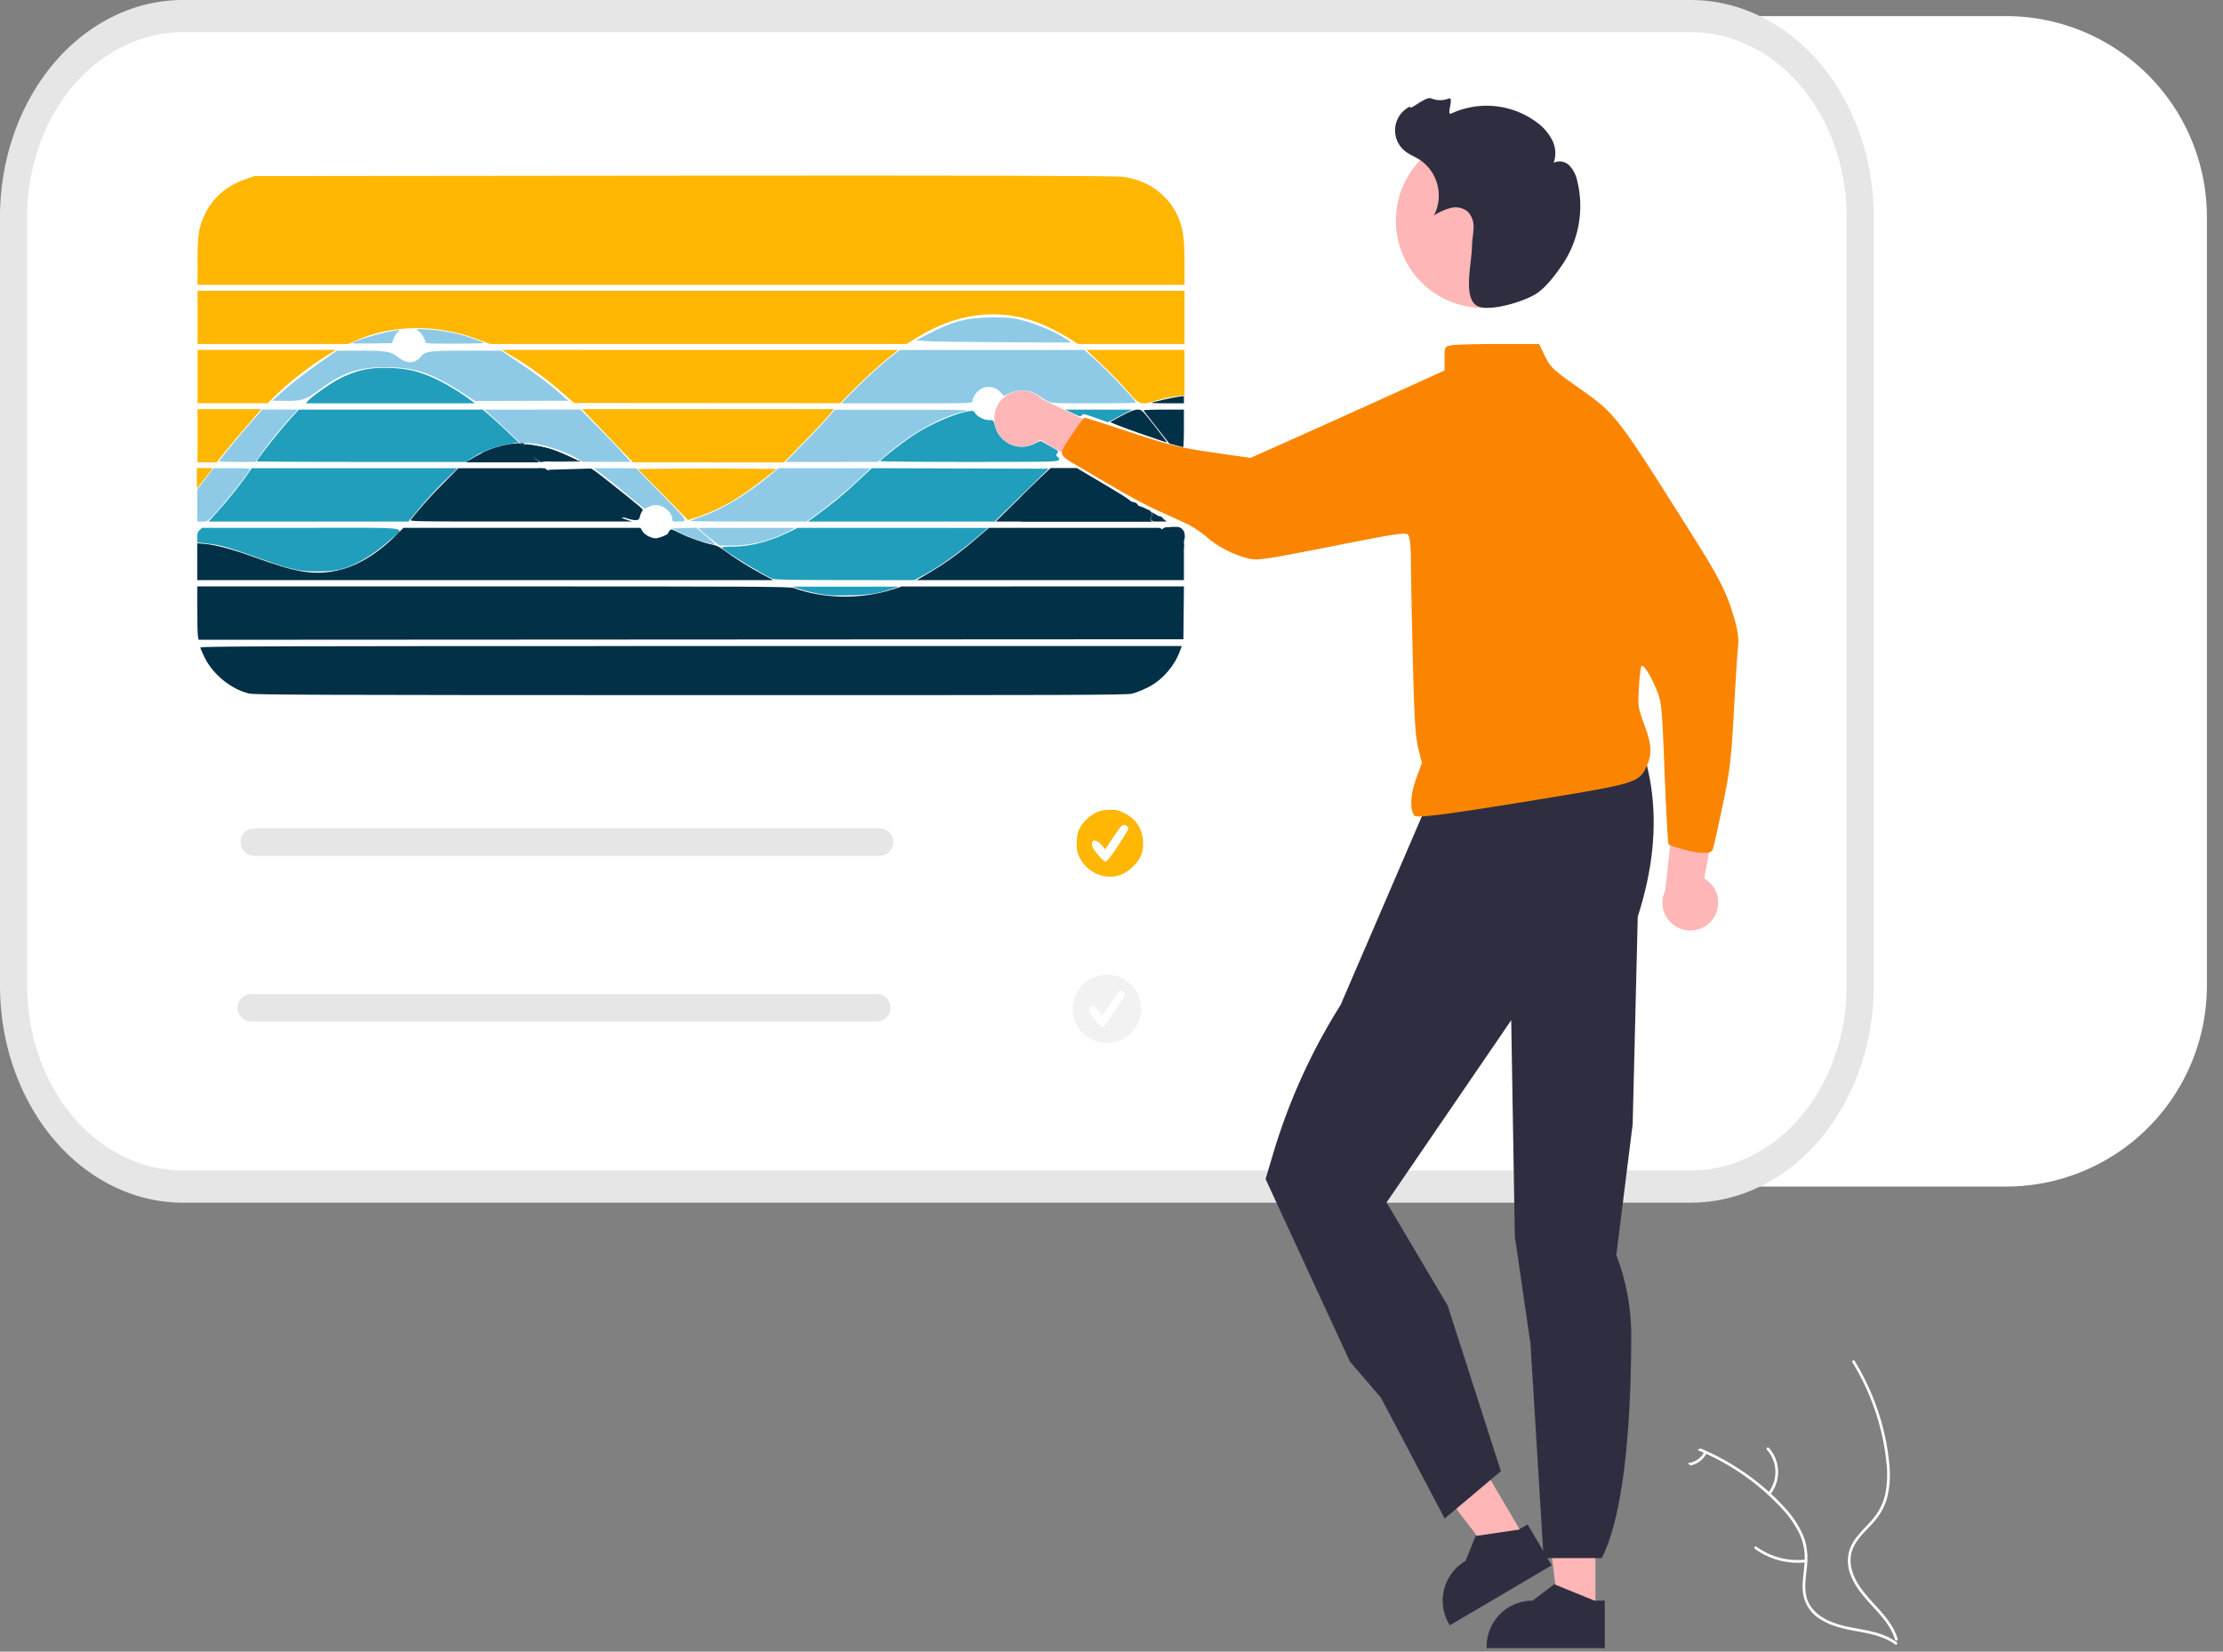 <svg xmlns="http://www.w3.org/2000/svg" width="751.155" height="558.147" data-name="Layer 1"><rect width="100%" height="100%" fill="#808080" stroke="none"/><path fill="#fff" d="M641.065 555.407a.44.44 0 0 1-.69.3 18.265 18.265 0 0 0-4.51-2.39c-.01-.01-.01 0-.01 0a37.984 37.984 0 0 0-6.24-1.66c-.02 0-.03-.01-.05-.01-.86-.17-1.72-.32-2.58-.48-4.18-.77-8.43-1.7-12.05-4.08a12.277 12.277 0 0 1-5.63-8.33c-.53-3.35.14-6.72.42-10.06.02-.24.04-.49.05-.73.02-.31.03-.61.03-.91a19.4 19.4 0 0 0-1.78-8.8 34.905 34.905 0 0 0-6.36-8.94q-1.995-2.145-4.16-4.13h-.01c-.06-.06-.11-.11-.17-.16 0-.01-.01-.02-.02-.03a81.074 81.074 0 0 0-20.75-13.7c-.27-.12-.55-.25-.83-.37-.73-.33-1.46-.64-2.2-.95.35-.17.71-.35 1.09-.51a82.99 82.99 0 0 1 23.09 14.66c.23.2.46.41.68.62q2.595 2.4 4.94 5.03a32.506 32.506 0 0 1 5.99 9.16 20.412 20.412 0 0 1 1.39 8.58c-.02.56-.06 1.12-.11 1.69-.31 3.37-1 6.85-.23 10.22.88 3.84 3.86 6.52 7.32 8.16a31.636 31.636 0 0 0 7.16 2.22c5.1 1.07 10.37 1.59 14.83 4.33h.01c.07.05.14.09.2.13.01 0 .01 0 .01.01a9.486 9.486 0 0 1 .93.63c.02.01.04.03.06.04a.571.571 0 0 1 .08.07.444.444 0 0 1 .1.39Z"/><path fill="#fff" d="M598.122 505.09a12.205 12.205 0 0 0-.405-15.799c-.392-.435-1.087.154-.694.59a11.302 11.302 0 0 1 .346 14.697c-.37.454.385.964.753.512ZM610.095 527.026a23.524 23.524 0 0 1-16.58-4.361c-.474-.346-.985.407-.513.752a24.469 24.469 0 0 0 17.262 4.504c.583-.07.41-.964-.17-.895ZM576.615 491.187c-.02.04-.04.07-.06.11a7.764 7.764 0 0 1-5.39 3.92c-.27-.26-.56-.52-.85-.77a.334.334 0 0 1 .15-.05 6.909 6.909 0 0 0 5.26-3.47c.05-.08.1-.17.14-.25a.451.451 0 0 1 .63-.12.47.47 0 0 1 .12.63Z"/><path fill="#fff" d="M297.684 176.37a67.894 67.894 0 0 0-67.818 67.818v259.9a67.894 67.894 0 0 0 67.818 67.817h604.632a67.894 67.894 0 0 0 67.818-67.818v-259.9a67.894 67.894 0 0 0-67.818-67.817Z" style="isolation:isolate" transform="translate(-224.423 -170.927)"/><path fill="#e6e6e6" d="M571.402 406.422H61.752A61.822 73.344 0 0 1 0 333.16V73.26A61.822 73.344 0 0 1 61.752.001h509.65a61.822 73.344 0 0 1 61.753 73.26v259.9a61.822 73.344 0 0 1-61.753 73.26zM61.752 10.886A52.636 62.445 0 0 0 9.176 73.261v259.9a52.636 62.445 0 0 0 52.576 62.375h509.65a52.636 62.445 0 0 0 52.577-62.375V73.26a52.636 62.445 0 0 0-52.577-62.375Z" style="isolation:isolate;stroke-width:.918"/><circle cx="138.174" cy="116.406" r="5.443" fill="#fff"/><circle cx="221.636" cy="176.28" r="5.443" fill="#fff"/><circle cx="334.127" cy="136.364" r="5.443" fill="#fff"/><path fill="#fff" d="M641.235 553.957a.426.426 0 0 1-.15.35.575.575 0 0 1-.27.11.391.391 0 0 1-.46-.29c-1.38-4.64-4.76-8.2-7.96-11.69-2.88-3.13-5.71-6.43-7.16-10.5a12.279 12.279 0 0 1 .52-10.05 17.725 17.725 0 0 1 1.73-2.62c1.43-1.82 3.13-3.44 4.66-5.16.16-.18.32-.37.47-.55.21-.23.4-.47.58-.71a19.345 19.345 0 0 0 3.87-8.1 34.796 34.796 0 0 0 .31-10.97q-.3-2.91-.83-5.78c-.02-.09-.03-.17-.05-.25a80.771 80.771 0 0 0-8.32-23.47c-.15-.27-.29-.54-.44-.8-.64-1.16-1.3-2.3-2-3.42.24-.17.5-.33.76-.48a82.831 82.831 0 0 1 5.97 11.63 81.254 81.254 0 0 1 4.87 16.05c.07.3.12.61.17.91.42 2.31.73 4.65.92 6.98a32.336 32.336 0 0 1-.74 10.92 20.376 20.376 0 0 1-4.07 7.71q-.51.645-1.08 1.26c-1.52 1.66-3.2 3.27-4.57 5.08a15.11 15.11 0 0 0-1.77 2.94c-1.61 3.6-.85 7.54.93 10.92 3.22 6.15 9.36 10.34 12.63 16.37a18.607 18.607 0 0 1 1.46 3.49.501.501 0 0 1 .02.12Z"/><path fill="#ffb6b6" d="M578.438 310.994a9.362 9.362 0 0 0-2.579-14.123l6.039-32.718-15.921 6.74-3.294 30.037a9.413 9.413 0 0 0 15.755 10.064ZM539.105 544.946h-12.39l-5.894-47.79 18.286.001-.002 47.789z"/><path fill="#2f2e41" d="m538.775 540.897-13.22-5.37-.39-.16-7.3 5.53a15.542 15.542 0 0 0-15.53 14.87c-.02.22-.02.45-.02.68v.51h39.95v-16.06Z"/><path fill="#ffb6b6" d="m515.51 520.231-10.679 6.283-29.317-38.198 15.76-9.273 24.236 41.188z"/><path fill="#2f2e41" d="m522.885 526.527-1.45-2.47-5.25-8.92-2.73 1.61-.28.16-14.12 2.08-.42.06-3.48 8.47a15.55 15.55 0 0 0-5.52 21.29l.26.43 34.43-20.26Z"/><path fill="#2f2e41" d="M554.797 252.786c5.809 17.52 5.195 36.537-1.396 56.948l-1.72 70.164-5.526 44.26a75.783 75.783 0 0 1 5.043 27.173c-.024 24.352-1.661 58.948-9.963 75.2H521.59l-4.435-72.374-5.292-36.388-.653-38.993-.569-34.008-21.36 31.235-20.758 30.353 20.632 34.801 18 56-19 16-21.554-40.863-10.446-12.137-28.516-61.73 2.562-8.595a203.33 203.33 0 0 1 22.783-50.23l28.364-65.83Z"/><circle cx="501.159" cy="74.551" r="29.496" fill="#ffb6b6"/><path fill="#2f2e41" d="M519.507 98.992c3.115-2.192 6.27-6.365 8.371-9.489a35.418 35.418 0 0 0 5.077-28.351 10.799 10.799 0 0 0-2.61-5.166 4.644 4.644 0 0 0-5.368-.98 9.68 9.68 0 0 0-.5-7.674 17.059 17.059 0 0 0-5.125-5.937 28.409 28.409 0 0 0-28.975-3.025c-1.83.88 1.104-5.755-.816-5.093a7.862 7.862 0 0 1-5.934-.022c-1.827-.888-7.763 4.62-7.094 2.702a8.958 8.958 0 0 0-1.867 15.03c1.54 1.263 3.45 1.976 5.132 3.044a14.613 14.613 0 0 1 4.73 18.795 19.36 19.36 0 0 1 5.664-2.555 6.553 6.553 0 0 1 5.85 1.322 7.362 7.362 0 0 1 1.861 5.53c-.038 2.003-.487 3.982-.513 5.984-.075 5.876-3.067 17.087 1.53 20.146 3.629 2.414 16.333-1.269 20.587-4.261Z"/><path fill="#ffb6b6" d="M337.299 146.294a9.362 9.362 0 0 0 14.168 2.317l28.786 16.682-.999-17.26-27.182-13.195a9.413 9.413 0 0 0-14.773 11.456Z"/><path fill="#e6e6e6" d="M297.251 279.936H85.903a4.631 4.631 0 0 0 0 9.262h211.348a4.631 4.631 0 1 0 0-9.262ZM296.251 335.936H84.903a4.631 4.631 0 0 0 0 9.262h211.348a4.631 4.631 0 1 0 0-9.262Z"/><circle cx="374.021" cy="340.913" r="11.565" fill="#f2f2f2" style="isolation:isolate"/><path fill="#fff" d="M372.443 346.932a1.286 1.286 0 0 1-1.03-.514l-3.154-4.207a1.286 1.286 0 1 1 2.058-1.544l2.064 2.752 5.302-7.952a1.287 1.287 0 1 1 2.14 1.427l-6.31 9.465a1.287 1.287 0 0 1-1.034.573Z"/><path d="M568.684 287.004c-2.416-.647-4.594-1.38-4.838-1.63-.245-.25-.862-11.128-1.372-24.174-.9-23.02-.984-23.857-2.825-28.343-1.995-4.86-4.318-8.44-5.02-7.739-.23.23-.604 3.424-.833 7.1-.39 6.262-.278 7.056 1.79 12.598 2.536 6.8 2.72 9.946.827 14.116-2.474 5.45-3.808 5.876-33.858 10.816-32.134 5.282-43.637 6.815-44.518 5.934-1.726-1.726-1.523-7.061.479-12.55l1.955-5.36-1.227-4.814c-.969-3.8-1.355-9.975-1.833-29.344-.334-13.491-.622-28.388-.64-33.104-.024-5.739-.33-8.945-.924-9.697-.8-1.01-3.388-.628-25.774 3.803-22.34 4.421-25.213 4.846-28.085 4.149-5.089-1.235-10.496-3.985-14.093-7.168-1.83-1.62-4.927-3.683-6.882-4.586-1.956-.903-6.115-2.805-9.244-4.227-5.894-2.68-11.195-5.606-25.41-14.03-9.513-5.637-9.155-4.334-3.52-12.818 1.753-2.64 3.406-4.8 3.673-4.8.267 0 7.263 2.239 15.547 4.974 13.148 4.341 16.676 5.206 27.768 6.806l12.706 1.832 13.414-5.98a6809.35 6809.35 0 0 0 32.79-14.773l19.375-8.792v-4.032c0-3.946.047-4.04 2.222-4.476 1.222-.244 8.41-.444 15.971-.444h13.75l1.982 4.077c1.788 3.68 2.795 4.652 10.322 9.972 13.936 9.85 13.135 8.823 39.473 50.538 9.055 14.34 11.648 19.438 14.011 27.545 1.37 4.7 1.747 7.265 1.454 9.899-.217 1.955-.854 11.89-1.414 22.076-.909 16.518-1.324 19.977-3.838 31.995-1.55 7.411-3.036 14.035-3.302 14.72-.612 1.573-4.006 1.55-10.059-.07z" style="fill:#fb8500;stroke-width:0;fill-opacity:1"/><path d="M373.147 296.096c-3.487-.588-6.766-3.06-8.358-6.302-.83-1.69-.981-2.442-.974-4.83.012-3.593.958-5.86 3.4-8.144 2.469-2.31 4.474-3.126 7.735-3.15 2.315-.017 2.964.13 5.029 1.147 4.015 1.976 6.278 5.612 6.278 10.088 0 3.404-.829 5.363-3.33 7.869-2.833 2.836-6.093 3.944-9.78 3.322zm4.63-10.272c1.941-2.93 3.53-5.524 3.53-5.763 0-.671-.767-1.284-1.607-1.284-.575 0-1.422.996-3.507 4.126l-2.748 4.126-1.224-1.474c-1.794-2.159-3.777-1.918-3.146.382.365 1.333 3.691 5.214 4.468 5.214.514 0 1.65-1.43 4.233-5.327z" style="fill:#ffb703;stroke-width:0;fill-opacity:1"/><path d="M66.75 88.105c0-5.607.232-9.037.746-11.008 2.09-8.023 7.478-13.813 15.38-16.525L86 59.5l144.5-.14c95.895-.092 145.923.032 148.731.37 8.165.983 14.998 5.67 18.396 12.616 2.072 4.237 2.623 7.7 2.623 16.496v7.408H66.75ZM66.75 107.25v-9h333.5v18h-35.98l-2.859-1.828c-1.572-1.006-4.905-2.798-7.406-3.983-13.956-6.611-29.213-5.45-43.598 3.317l-4.092 2.494H165.638l-4.569-1.707c-13.537-5.06-28.576-4.868-40.754.518l-2.69 1.189H66.75ZM189.75 132.477c-5.146-4.49-10.58-8.47-16.066-11.766l-4.094-2.461 66.955.006 66.955.006-1.75 1.368c-3.447 2.696-9.592 8.266-13.687 12.407l-4.166 4.213-44.948-.033-44.949-.032ZM66.75 127.25v-9h46.719l-2.985 1.844c-5.12 3.163-12.11 8.527-16.184 12.42l-3.911 3.736H66.75ZM381.48 132.684c-1.634-1.962-5.531-6.012-8.66-9l-5.69-5.434h33.12v15.358l-2.896.302c-1.593.167-4.349.758-6.125 1.315-5.613 1.76-6.32 1.575-9.75-2.541zM205.278 147.25l-8.622-9H281.843l-1.998 2.375c-1.098 1.306-4.915 5.356-8.48 9l-6.484 6.625H213.9ZM66.75 147.25v-9h21.573l-4.443 5.125c-2.444 2.819-5.85 6.869-7.569 9l-3.125 3.875H66.75ZM224.024 167.137l-8.481-8.637 11.888-.134c6.538-.074 17.073-.074 23.41 0l11.522.134-4.181 3.308c-8.116 6.42-14.753 10.25-22.086 12.744l-3.591 1.222zM66.512 161.68v-3.51h2.701c2.137.001 2.688.024 2.635.111-.063.106-5.11 6.65-5.262 6.824-.04.046-.074-1.495-.074-3.425z" style="fill:#ffb703;fill-opacity:1;stroke-width:0"/><path d="M367.9 292.1c-4.658-4.658-4.778-10.068-.323-14.523 6.651-6.651 17.923-2.186 17.923 7.1 0 5.57-5.096 10.823-10.5 10.823-2.875 0-4.459-.759-7.1-3.4zm10.297-6.025c1.816-2.636 3.303-5.42 3.303-6.184 0-2.596-2.971-1.407-5.24 2.097-2.37 3.656-3.237 4.168-4.26 2.512-1.006-1.628-3.5-1.14-3.5.686 0 2.038 3.983 6.486 5.389 6.018.552-.184 2.49-2.492 4.308-5.129z" style="fill:#ffb703;stroke-width:0;fill-opacity:1"/><path d="M96 131.845c2.2-1.965 7.108-5.771 10.907-8.459l6.907-4.886h8.935c7.421 0 9.366.339 11.478 2 3.229 2.54 5.83 2.54 8.005 0 1.546-1.805 2.95-2 14.406-2h12.694l7.334 4.915c4.034 2.704 9.134 6.51 11.334 8.459l4 3.543-15.73.041-15.731.042-5.454-3.489c-9.475-6.06-15.088-7.866-24.585-7.905-9.537-.039-14.522 1.67-22.983 7.882-4.099 3.008-5.555 3.506-10.151 3.47L92 135.417ZM143.72 115.572c0-.934-1.403-3.144-2.416-3.809-.921-.604-.852-.614 2.946-.44 4.892.226 10.454 1.3 15.12 2.923 1.99.691 3.857 1.396 4.148 1.566.312.181-3.666.313-9.634.32-9.123.01-10.165-.048-10.165-.56zM118.97 115.999c0-.654 9.948-3.599 14.496-4.291l1.591-.243-.825.891c-.454.49-1.036 1.503-1.293 2.25l-.467 1.36-6.75.096c-3.713.052-6.751.024-6.751-.063zM194.808 154.834c-5.008-2.866-12.496-5.104-17.076-5.104h-1.972l-3.204-3.105a271.692 271.692 0 0 0-6.032-5.649l-2.829-2.544 16.223-.008 16.223-.008 5.874 5.94c3.231 3.268 7.045 7.245 8.475 8.84l2.6 2.898-8.08-.023-8.08-.023zM74.07 155.9c0-.357 7.165-9.124 10.893-13.33l3.684-4.154H100.672l-2.363 2.505c-2.634 2.792-8.47 10.032-10.598 13.146l-1.385 2.027h-6.128c-3.37 0-6.129-.088-6.129-.194zM66.645 170.827v-5.419l2.74-3.595 2.74-3.595 6.296-.001c4.94-.001 6.24.094 6.037.44-1.515 2.572-9.44 12.444-12.63 15.733-1.678 1.73-1.916 1.857-3.492 1.857h-1.691zM227.158 175.522c0-2.053-2.357-4.412-4.77-4.774-1.234-.185-1.912-.075-3.068.497l-1.484.734-2.498-2.014a468.438 468.438 0 0 1-5.806-4.79c-1.82-1.526-4.578-3.717-6.13-4.868l-2.822-2.092 7.19.012 7.19.012 8.568 8.787c9.365 9.606 9.133 9.205 5.31 9.216-1.46.004-1.68-.09-1.68-.72zM238.649 183.332c-3.294-.869-6.828-2.224-9.477-3.634l-2.166-1.154 4.126-.099 4.126-.1 3.377 2.84c1.858 1.562 3.178 2.83 2.933 2.82-.245-.01-1.558-.313-2.92-.673zM241.07 182.805a74.617 74.617 0 0 1-3.659-2.99l-1.59-1.417 16.44.002 16.44.002-2.475 1.273c-6.014 3.094-12.52 4.702-19.024 4.702h-4.064zM233.255 176.042c.112-.112 1.69-.722 3.506-1.354 7.102-2.475 15.617-7.567 23.1-13.815l3.183-2.657 15.556.014 15.556.013-3.182 3.003c-4.634 4.373-10.797 9.524-14.89 12.447l-3.578 2.553h-19.728c-10.85 0-19.636-.092-19.523-.204zM270.974 150.457c3.028-3.1 6.778-7.066 8.333-8.812l2.829-3.176 23.157.002c19.922 0 22.861.066 21.035.464-8.436 1.837-18.053 7.186-27.575 15.337l-2.122 1.816-15.58.003-15.582.003zM288.505 132.018c4.314-4.354 10.386-9.806 13.75-12.347l1.865-1.407h62.253l2.96 2.608c4.796 4.228 14.45 14.38 14.45 15.196 0 .125-6.371.227-14.157.227-13.775 0-14.196-.02-15.645-.758-.818-.417-1.974-1.128-2.568-1.58-2.896-2.205-6.844-2.618-10.224-1.07l-1.994.912-1.073-1.222c-1.89-2.151-5.253-2.43-7.41-.615-1.195 1.005-2.084 2.544-2.084 3.608 0 .723-.057.725-22.18.725h-22.18z" style="fill:#8ecae6;fill-opacity:1;stroke-width:0"/><path d="M297.356 155.794c3.497-3.126 8.936-7.234 12.648-9.55 5.458-3.41 13-6.558 17.45-7.286 1.334-.218 1.535-.152 2.086.69.816 1.244 2.98 2.304 4.707 2.304 1.158 0 1.442.14 1.617.795.733 2.736 1.168 3.658 2.378 5.032 2.88 3.271 7.366 4.139 11.333 2.19l2.031-.997 2.565 1.433c3.777 2.112 3.588 1.938 3.048 2.804-.405.648-.376.812.219 1.247.582.426.614.586.213 1.07-.427.513-3.346.568-30.551.568-16.544 0-29.929-.135-29.744-.3zM370.03 141.17c-3.7-1.33-4.067-1.4-4.465-.857-.396.543-.652.488-3.03-.652l-2.598-1.245 11.304.007 11.304.007-2.122 1.083a150.554 150.554 0 0 0-3.972 2.114c-1.018.567-1.972 1.022-2.121 1.012-.149-.01-2.084-.672-4.3-1.47zM274.553 175.128c5.877-4.18 10.276-7.805 16.347-13.468l3.697-3.449 29.867.09 29.867.09-9.114 8.928-9.113 8.927H272.98zM261.1 195.602c-4.042-1.806-16.492-9.455-17.166-10.545-.117-.19 1.196-.325 3.133-.325 6.164 0 12.436-1.538 18.887-4.63l3.617-1.734 32.092.01 32.091.01-1.59 1.412c-6.701 5.943-14.376 11.532-19.829 14.439l-3.388 1.806-23.482-.024c-16.491-.016-23.745-.141-24.366-.419zM276.656 200.646c-2.042-.38-4.906-1.077-6.364-1.55l-2.652-.86h36.062l-2.5.822c-4.817 1.582-7.503 1.983-14.293 2.134-5.428.12-7.173.027-10.253-.546zM86.797 155.898c0-.67 8.19-10.998 11.83-14.919l2.379-2.563h62.14l2.396 2.066c1.318 1.136 4.047 3.638 6.066 5.56l3.67 3.494-2.637.408c-4.94.764-10.022 2.667-13.49 5.054l-1.594 1.096h-35.38c-19.459 0-35.38-.088-35.38-.196zM103.978 135.547c1.358-1.508 7.472-5.847 10.326-7.329 6.176-3.206 10.625-4.155 18.033-3.845 5.316.223 8.833 1.042 13.905 3.239 3.276 1.419 8.45 4.438 11.789 6.879l2.467 1.804h-57.193zM73.447 172.976c3.259-3.613 7.356-8.706 9.954-12.374l1.69-2.387h69.525l-4.426 4.331c-2.434 2.382-6.177 6.44-8.318 9.016l-3.892 4.684H70.496ZM100.232 192.551c-3.91-.857-6.316-1.615-14.657-4.614-7.112-2.558-11.093-3.704-14.157-4.077l-3.27-.4-1.503-.186v-1.684c0-1.304.185-1.859.818-2.454l.818-.768h33.666c38.906 0 35.105-.548 29.66 4.27-5.564 4.924-11.187 8.259-16.349 9.696-3.325.927-11.266 1.041-15.026.217z" style="fill:#219ebc;fill-opacity:1;stroke-width:0"/><path d="M84.15 234.366c-6.032-1.459-12.146-6.402-14.977-12.11-.807-1.627-1.468-3.178-1.468-3.447 0-.417 24.823-.49 165.801-.49h165.801l-.509 1.442c-1.877 5.32-6.195 10.221-11.139 12.642-1.646.806-3.941 1.706-5.1 2-1.864.471-19.121.53-149.2.504-127.096-.026-147.38-.1-149.209-.541zM66.872 214.872c-.12-.729-.221-4.786-.223-9.016l-.004-7.69h100.011c89.684 0 100.17.058 101.558.552 10.375 3.696 22.53 3.885 33.209.515l3.34-1.054 47.647-.006 47.648-.006-.095 8.927-.094 8.928-166.389.088-166.389.09zM313.254 194c6.254-3.623 11.65-7.576 18.38-13.464l2.474-2.166h28.932l28.932-.002 1.473 1.197c.811.658 2.628 1.938 4.037 2.845l2.564 1.65v11.986h-90.321zM344.136 168.702c4.207-4.15 8.383-8.206 9.28-9.015l1.63-1.472h8.808l8.992 5.321c8.575 5.074 9.164 5.492 12.702 9.016l3.71 3.694h-52.771zM384.584 146.242c-5.295-1.861-9.511-3.495-9.369-3.631.142-.136 1.943-1.136 4.002-2.221 2.748-1.45 4.12-1.974 5.166-1.974 1.417 0 1.444.026 5.742 5.511 2.376 3.031 4.267 5.554 4.203 5.606-.064.052-4.448-1.429-9.744-3.29zM397.32 150.491l-2.195-.584-4.289-5.48c-2.358-3.014-4.363-5.6-4.454-5.746-.092-.146 2.945-.265 6.749-.265h6.915v6.364c0 3.5-.12 6.349-.266 6.33-.145-.019-1.252-.297-2.46-.619zM389.086 136.149c0-.211 7.297-1.871 9.28-2.112l1.68-.204V136.294h-5.48c-3.014 0-5.48-.065-5.48-.145zM66.645 189.81v-6.237l2.703.245c3.712.337 9.43 1.878 16.565 4.467 13.938 5.057 19.465 6.037 26.816 4.755 7.141-1.246 14.32-5.402 21.183-12.265l2.407-2.407h80.08l.63 1.065c.751 1.273 2.944 2.47 4.523 2.47 1.115 0 4.18-1.248 4.203-1.71.006-.13.23-.522.496-.874.46-.606.633-.566 3.282.766 3.19 1.605 8.175 3.372 11.121 3.943 1.508.292 2.584.826 4.33 2.148 3.11 2.355 8.288 5.594 12.689 7.939l3.603 1.92-97.316.005-97.315.005zM210.203 174.642c-7.019-2.383-13.302-6.17-21.229-12.794l-3.712-3.103 7.248-.21 7.248-.209 1.382.916c1.236.819 11.92 9.324 15.05 11.981 1.072.91 1.168 1.118.75 1.622-.263.317-.583 1.093-.711 1.724-.326 1.606-1.471 1.62-6.026.073z" style="fill:#023047;fill-opacity:1;stroke-width:0"/><path d="M138.815 175.632c3.106-3.932 6.634-7.882 10.9-12.202l5.15-5.215h29.224l3.7 3.194c8.4 7.253 14.602 11.062 22.162 13.612l3.595 1.213-37.608.006c-35.664.006-37.583-.025-37.123-.608zM394.296 183.03c0 .002-.004.007-.002.006.097-.027.186-.066.287-.078.083-.004.165-.005.248-.006h.58l.527.001c-.055-.003.203.003.153 0-.052-.003-.104-.004-.156-.005-.02 0 .038.007.057.01l-.165-.032c-.05-.01.114.039.086.027-.42-.168-.042-.003-.003.011.064.024.128.043.193.064l-.045-.013c.118.046.247.071.361.126l-.029-.01c.103.058.213.107.318.16-.456-.234-.71-.569-.834-1.059-.02-.205-.01.287-.011.01.004-.038.009-.074.01-.11.003-.04-.042.15-.027.114.011-.03.047-.072.023-.094-.023-.021-.02.059-.03.089l-.04.136a3.755 3.755 0 0 0-.124.902c-.005.166-.004.333-.003.5v.089c0 .028-.004-.057 0-.085.018-.119-.017-.266.065-.354.44-.475.822-1.145 1.453-1.285 1.136-.252 1.442.227 1.871.788 0-.017-.002.006.012.01.004 0 0-.009 0-.013-.01-.032-.022-.063-.033-.095-.017-.054-.032-.109-.048-.163-.091-.262-.143-.535-.22-.802-.075-.286-.156-.575-.295-.839-.05-.095-.104-.187-.156-.28l-.175-.247c-.01-.013-.019-.025-.026-.038-.001-.002.004 0 .005.003.009.011.018.023.025.036.027.052.062.102.076.16.05.198.076.402.114.603-.093.326-.126.675-.28.976-.168.324-.542.578-.876.706-.113.042-.234.059-.352.08a.544.544 0 0 1-.132.01c-.123-.01-.246-.029-.369-.043a1.252 1.252 0 0 1-.687-.427c-.041-.052-.075-.11-.112-.166-.029-.027-.057-.155-.051-.05 0 .02.006.04.002.06-.002.015-.005-.028-.005-.042 0-.123.012-.235.053-.35-.11.192-.23.378-.343.569-.008.01-.013.022-.023.028-.004.003.003-.01.002-.015 0-.002-.005 0-.008-.002.035-.037.065-.08.105-.112.213-.17.216-.157.43-.245.325-.075.63-.02.877.214.061.058.11.128.165.192.07.115.076.112.12.234.009.026.01.056.022.08.004.007-.001-.02.006-.024.005-.003.006.011.006.017 0 .03-.004.06-.006.09.068-.116.132-.234.198-.352.05-.068.089-.142.136-.211.009-.013.035-.053.027-.039-.04.08-.188.219-.21.241-.02.018-.09.05-.062.053.03.003.05-.035.075-.051.003-.002.01-.005.009-.003-.05.04-.112.063-.17.088-.025.01-.103.031-.077.026.122-.022.242-.064.362-.095.036-.005-.001.001.035.002.15-.003.3-.003.449-.002a1.515 1.515 0 0 1-1.188-.604c-.082-.113-.14-.241-.21-.362-.06.003-.05-.217-.082-.264-.004-.005 0 .013 0 .02v.094c-.006.216.003.43.017.646.016.204.076.4.112.601-.02-.096-.008.061-.008.076a463.751 463.751 0 0 0 0 .868v.517c.003-.05 0-.1.005-.15.034-.296.123-.513.287-.751l-.052.062c-.057.06.056-.074.106-.115a1.64 1.64 0 0 1 .507-.286c.015-.005.034-.002.045-.014.007-.008-.043.006-.033.001.065-.032.34.045.223-.027-.026-.014-.127-.066-.146-.08-.003-.001-.005-.011 0-.01.065.015.084.048.002-.052-.02-.051-.052-.096-.076-.146-.008-.015-.064-.12-.025-.086a8.615 8.615 0 0 0-.305-.873c-.172-.4-.414-.72-.707-1.039l-.414-.447c-.046-.064.008.01-.135-.147a.492.492 0 0 1 .056.057c.089.11.153.216.208.344.035.05.049.254.047.084l.002-.35c-.023.81-.543 1.48-1.328 1.67-.162.019.123.011.14.011l.434.002c.269-.01.536-.046.801-.083.09-.018.181-.037.274-.037.148-.005.297-.005.446-.005h1.008a1.33 1.33 0 0 1-.66-.178.923.923 0 0 1-.37-.394c-.06-.067-.05-.17-.086-.246-.004-.008-.001.017-.001.025l-.001.317v.193c0 .021-.003.085-.001.064.044-.416.004-.207.037-.371-.019-.063.17-.372.037-.146-.012.021.048-.087.033-.067-.047.065-.084.136-.129.203-.172.236-.284.514-.465.743-.174.249-.381.474-.609.674a2.01 2.01 0 0 1-.801.453c.024-.007-.14.02-.106.012.226-.059.443-.02.66.054l.187.107c.05.04.094.087.147.122.008.005-.002-.02-.004-.03-.015-.064-.032-.128-.046-.193l-.01-.073c-.006-.038-.019-.125-.018-.166 0-.004.006-.012.007-.008.015.078-.007.112.019.06.05-.127.083-.26.122-.39.014-.046.039-.166.081-.21.026-.027 0 .024.004.02.023-.023.038-.052.059-.077 0-.002.008-.003.007 0a.258.258 0 0 1-.028.037c-.015.017-.03.032-.046.047-.031.045-.19.113-.064.087.125-.025.03-.008.152-.03.03-.014.376-.02.132-.013l-.157-.015c2.623.526 3.367-3.183.745-3.71l-.332-.05c-.374-.013-.747 0-1.116.076-.607.123-1.21.3-1.707.688-.076.064-.154.124-.227.19a4.175 4.175 0 0 0-.849 1.148c-.043.096-.089.192-.129.29-.154.379-.246.781-.358 1.173-.06.336-.082.396-.09.76-.01.407.074.813.166 1.207.034.114.064.23.103.342.206.594.52 1.168.986 1.6.138.127.302.222.454.333.353.173.456.25.868.33.535.106 1.07.026 1.585-.13.295-.102.401-.13.69-.267a6.362 6.362 0 0 0 1.475-.988c.423-.396.824-.816 1.152-1.296.185-.272.355-.552.526-.832.211-.325.42-.654.533-1.029.077-.293.119-.594.109-.898 0-.154.003-.308 0-.462-.016-.402-.07-.8-.229-1.174-.038-.08-.073-.164-.115-.243a2.936 2.936 0 0 0-.893-1c-.08-.05-.157-.103-.24-.147a2.61 2.61 0 0 0-1.268-.305H396.654c-.215 0-.43 0-.644.01-.231.014-.462.035-.689.082.26-.02-.544.048-.174.033l-.43-.002c-.253-.001-.507 0-.757.038-.43.085-.789.194-1.136.498a2.11 2.11 0 0 0-.716 1.545c0 .144-.002.287-.001.43.007.353.036.706.143 1.044.08.216.108.321.228.527.137.235.301.433.475.62.082.082-.038-.04.158.172l.148.152c.02.014-.031-.04-.047-.059l.132.156c.121.132.096.113.062.06-.021-.033-.044-.067-.064-.102-.004-.008-.015-.032-.01-.024.013.022.024.046.036.068a.271.271 0 0 0 .014.024.395.395 0 0 1-.013-.058c.056.178.11.358.168.536.035.102.066.205.105.305.174.452.435.867.734 1.244.16.181.267.313.454.478.36.317.773.555 1.218.732.22.079.416.158.648.2.458.082.862.08 1.313-.015.108-.03.22-.05.326-.09.45-.168.844-.44 1.144-.815.066-.087.136-.172.2-.26.275-.39.406-.873.4-1.347a1337.31 1337.31 0 0 1 .001-.93c0-.164 0-.328-.003-.492a4.353 4.353 0 0 0-.087-.816c-.01-.045-.1-.387-.015-.021.018.08-.033-.22-.023-.148 0 .051 0 .103.004.155v-.074l.002-.345c-.004-.404-.032-.807-.176-1.189-.09-.17-.161-.352-.27-.512-.314-.465-.757-.707-1.282-.866-.184-.056-.382-.058-.572-.07-.204 0-.408 0-.612.007a3.95 3.95 0 0 0-.827.115c-.183.048-.367.094-.549.149-.388.144-.75.336-1.072.6-.103.101-.211.197-.31.302-.209.226-.348.509-.515.764-.224.406-.445.816-.56 1.269-.027.13-.061.26-.082.391-.08.511-.04 1.066.124 1.556.053.157.131.305.196.457.113.164.209.342.338.494.475.555 1.194.9 1.918.964.206.019.413-.009.62-.014.197-.048.402-.071.592-.143.698-.267 1.166-.73 1.545-1.352.045-.09.002-.008.11-.177.106-.17.203-.344.303-.518.042-.085.088-.169.126-.256.203-.467.294-.975.247-1.483-.042-.47-.132-.932-.346-1.356-.068-.116-.127-.236-.203-.346a2.62 2.62 0 0 0-1.394-1.002c-.174-.028-.347-.067-.523-.085-.658-.064-1.562.328-1.89.913-.182.324-.226.71-.339 1.064.038.24.057.485.113.722.052.22.31.657.466.84.018.023-.03-.048-.044-.073l-.05-.108c-.01-.018.008.045.026.057.013.009-.01-.031-.012-.047a.184.184 0 0 1-.004-.031c.017.064.032.13.048.194l.042.149c.086.27.12.554.225.818.111.374.23.75.428 1.09.457.664.772 1.269 2.036 1.03 1.206-.229 1.63-1.157 1.624-2.103l.001-.358c.003-.11.003-.051-.02.01.016-.107.063-.206.093-.31.049-.174.075-.354.102-.532.02-.317.026-.636-.022-.952-.02-.096-.034-.193-.06-.287a2.317 2.317 0 0 0-.824-1.227c-.105-.08-.223-.141-.335-.211-.208-.094-.403-.22-.62-.296a17.922 17.922 0 0 0-.578-.202c.048.018.19.079.143.057a3.396 3.396 0 0 0-.469-.174c-.305-.071-.61-.134-.926-.117l-.52-.001c-.206 0-.413-.002-.62-.001a5.49 5.49 0 0 0-.904.069c-.445.086-.88.214-1.29.408-2.393 1.196-.7 4.58 1.692 3.384zM390.515 176.238l-.914-.016-.445-.4a6.272 6.272 0 0 1-.446-.423c0-.012.08-.133.177-.27.098-.136.217-.375.266-.53.111-.361.117-.946.013-1.276-.04-.13-.062-.247-.048-.262.014-.014.534.272 1.155.637l1.13.662.52.112c.513.11.524.114.674.302.306.383.83.863 1.26 1.153l.439.297h-.908c-.5 0-1.145.007-1.434.015-.29.008-.937.008-1.44 0z" style="fill:#023047;fill-opacity:1;stroke-width:0"/><path d="M345.134 171.987v-4.238l2.597-2.536c4.058-3.965 5.165-5.026 6.463-6.197l.862-.778h8.795l5.082 3.008c10.114 5.987 11.386 6.774 13.007 8.046.255.2.368.26.53.282 1.15.152 1.697.442 2.038 1.082.08.149.167.277.195.285l.78.242c.8.25 1.178.413 1.679.725.182.114.372.206.424.206.17 0 .612.176.849.339.464.318.722.788.753 1.373.029.554-.146 1.081-.46 1.386l-.148.143.206.191c.177.165.192.192.11.192-.139 0-.124.037.11.275l.209.211h-44.08Zm43.48 3.58c-.057-.07-.111-.12-.122-.11-.018.016.174.237.207.237.01 0-.029-.057-.085-.127z" style="fill:#023047;fill-opacity:1;stroke-width:0"/><path d="M313.25 115.285 309.5 115l4.136-2.136c8.5-4.39 13.297-5.614 22.005-5.614 5.473 0 7.187.2 10.878 1.27 4.856 1.407 10.572 3.907 13.53 5.917l1.933 1.313-22.49-.09c-12.371-.05-24.18-.218-26.242-.375z" style="fill:#8ecae6;fill-opacity:1;stroke-width:0"/><path d="m158.045 156.207-.435-.025.417-.275c.23-.152.531-.326.67-.388.139-.061.435-.234.659-.385.692-.466 1.38-.857 2.527-1.436.79-.399 1.08-.565 1.022-.585-.188-.066 2.154-1.053 3.84-1.617 2.737-.917 4.907-1.366 7.754-1.606l.992-.084.324.282c.472.412.53.384.13-.063-.094-.105-.161-.2-.15-.212.012-.012.386-.005.833.014.672.03.751.04.462.057-.507.032-.493.174.018.177.186.001.192.005.093.056-.216.111-.229.262-.047.557.129.209.156.142.045-.11l-.094-.21.092-.091c.185-.185 1.22-.1 3.49.288 4.517.771 6.642 1.443 11.38 3.6 2.107.957 3.092 1.43 3.026 1.45-.035.012-.85.033-1.81.048-2.39.037-6.597.154-6.627.185-.054.057 8.545-.102 8.752-.161.116-.033.185-.016.427.106l.29.145-1.963.03c-1.079.016-3.523.026-5.43.022-3.16-.006-3.409-.012-2.785-.063l.685-.055-.862.014c-.474.008-1.403.059-2.064.114l-1.202.1-.208-.162c-.115-.089-.24-.162-.279-.162-.088 0-.44-.304-1.396-1.207-.986-.932-.988-.934-1.022-.901-.016.016.545.606 1.245 1.312l1.274 1.282-11.819-.009c-6.5-.005-12.015-.02-12.254-.033zm23.27-.564c-.141-.197-.803-.824-.836-.791-.016.016.177.237.43.49.448.45.587.553.407.301zm-.98-1.635c0-.044-.231-.279-.274-.279-.08 0-.028.131.085.216.127.095.188.115.188.063zm-1.039-.764c-.084-.093-.2-.12-.2-.046 0 .046.233.181.262.152.01-.01-.018-.058-.062-.106zm.02-.29c-.204-.205-.392-.374-.416-.374-.024 0 .133.179.35.397.217.218.405.386.417.374.012-.012-.146-.19-.35-.396zm-16.036.11c.125-.067.06-.137-.072-.077-.111.05-.148.124-.062.124.026 0 .086-.021.134-.047zm15.758-.023c.037-.096-.057-.186-.124-.119-.056.057-.021.189.05.189.026 0 .06-.032.074-.07zm-15.315-.194c.06-.05.08-.088.047-.088-.084-.002-.23.082-.23.132 0 .067.07.05.183-.044zm14.932-.207c0-.04-.15-.225-.333-.41a5.754 5.754 0 0 1-.371-.396c-.045-.073-.136-.027-.136.07 0 .084.7.809.781.809.033 0 .059-.033.059-.073zm-13.985-.169c.074-.056.076-.065.012-.066-.104-.002-.213.045-.213.092 0 .06.105.047.201-.026zm.329-.134c.045-.054.043-.066-.011-.066-.037 0-.091.03-.122.066-.044.054-.042.067.012.067.036 0 .09-.03.12-.067zm.485-.153c.036-.022.051-.054.035-.07-.04-.041-.167.01-.167.067 0 .056.046.057.132.003zm1.08-.403c.024-.022.031-.05.018-.063-.034-.034-.257.072-.257.121 0 .045.175.002.24-.058zm11.207-.012c0-.106-.8-1.089-.887-1.089-.085 0-.033.09.285.497.18.23.352.466.383.524.1.192.219.228.219.067zm-.071-.481c-.078-.135-.294-.387-.33-.387-.075 0-.042.07.117.257.147.171.287.257.213.13zm-9.278-.085c.114-.052.152-.125.065-.125-.075 0-.218.087-.218.134 0 .054.016.054.153-.01zm.442-.132c.114-.052.152-.126.065-.126-.075 0-.218.088-.218.134 0 .055.016.054.153-.009zm7.846-.61c0-.076-.204-.28-.262-.26-.04.013-.021.061.062.16.118.14.2.182.2.1zm-.22-.42c0-.034-.016-.073-.036-.085-.056-.035-.156.046-.122.1.043.071.157.06.157-.014z" style="fill:#023047;fill-opacity:1;stroke-width:0"/><path d="m158.039 156.207-.441-.025.419-.27c.23-.15.546-.335.7-.413.156-.078.508-.289.783-.47a22.553 22.553 0 0 1 2.229-1.255c.91-.454 1.209-.626 1.15-.662-.13-.081 2.289-1.09 3.932-1.639 2.632-.88 4.8-1.333 7.469-1.564.425-.037.876-.078 1.002-.09.127-.013.24-.006.254.015.044.072.646.549.667.529.01-.011-.082-.134-.206-.274-.124-.139-.215-.263-.203-.275.012-.012.387-.007.834.012.686.03.759.039.47.06-.502.037-.544.121-.08.163l.27.025-.134.081c-.159.097-.169.196-.045.438.125.245.192.22.084-.031l-.089-.207.092-.092c.082-.082.142-.09.588-.087.579.005.871.04 2.506.309 4.95.813 7.133 1.514 12.684 4.076 1.908.88 2.19 1.019 2.117 1.042-.034.01-.758.03-1.609.045-2.752.045-5.604.12-5.944.157-.378.04 1.555.022 5.168-.048 1.324-.026 2.507-.064 2.63-.084.201-.033.251-.023.51.103l.288.14-1.48.027c-2.262.042-9.475.035-8.928-.01.66-.052.733-.069.34-.076-.414-.008-1.558.06-2.715.163l-.85.076-.21-.167c-.116-.091-.244-.166-.284-.167-.08 0-.535-.399-1.606-1.41-.71-.669-1.003-.889-.552-.413.133.14.699.716 1.258 1.281l1.017 1.028-11.822-.009c-6.502-.005-12.02-.02-12.263-.033zm23.285-.543c-.377-.44-.879-.902-.779-.717.056.103.78.815.83.815.018 0-.005-.044-.05-.098zm-.99-1.661c0-.06-.262-.291-.294-.259-.017.017.026.09.096.163.125.13.198.166.198.096zm-1.038-.76c-.044-.048-.11-.088-.147-.088-.054 0-.051.016.014.088.044.049.11.089.146.089.055 0 .052-.016-.013-.089zm.066-.243c-.181-.182-.35-.331-.373-.331-.025 0 .104.149.285.331.18.183.349.332.373.332.024 0-.104-.15-.285-.332zm-16.087.044c.034-.04.037-.066.01-.066-.082 0-.186.053-.186.093 0 .063.116.046.176-.027zm15.763-.003c.037-.096-.057-.186-.124-.119-.056.057-.021.189.05.189.026 0 .06-.032.074-.07zm-15.34-.17c.047-.034.072-.076.056-.092-.037-.037-.213.055-.213.112 0 .06.057.053.157-.02zm14.957-.223c0-.035-.152-.223-.338-.417a6.752 6.752 0 0 1-.374-.41c-.028-.045-.047-.046-.09-.003-.081.081.014.226.385.586.319.309.417.367.417.245zm-13.985-.177c.084-.063.084-.065-.008-.066a.214.214 0 0 0-.149.065c-.075.09.038.091.157 0zm.309-.115c.051-.083-.024-.104-.101-.027-.069.069-.069.075-.002.075.04 0 .086-.022.102-.048zm.51-.2c.052-.062.048-.07-.024-.056-.046.01-.091.041-.101.072-.027.078.055.068.125-.017zm1.1-.422c0-.05-.031-.047-.135.009-.127.068-.104.138.025.078.061-.027.11-.067.11-.087zm11.182.054c0-.137-.851-1.155-.914-1.093-.015.016.13.237.322.492s.385.514.428.575c.095.133.164.144.164.026zm-.184-.648c-.157-.218-.205-.262-.245-.222-.032.032.288.425.346.425.025 0-.021-.091-.101-.203zm-9.097.004c.075-.09-.038-.091-.157 0-.084.063-.084.064.008.066a.214.214 0 0 0 .15-.065zm.404-.109c.058-.047.09-.087.073-.088-.061-.003-.256.102-.256.138 0 .062.073.042.183-.05zm7.815-.565c-.003-.08-.264-.32-.264-.243 0 .061.175.277.224.277.023 0 .04-.015.04-.034zm-.24-.411c.04-.066-.006-.102-.09-.07-.04.016-.06.048-.044.072.035.058.097.057.134-.003z" style="fill:#023047;fill-opacity:1;stroke-width:0"/><path d="M176.596 154.715h1.145c.094.004.188-.003.281 0 .018 0-.034 0-.051.003-.032.008.065.012.097.017l.112.015c.215.024.11.014.317.032 2.666.213 2.968-3.558.301-3.772l-.095-.007c-.319-.044-.638-.087-.962-.071h-1.145c-2.675 0-2.675 3.783 0 3.783zM181.36 161.776c.471.303 1.003.478 1.545.606.282.062.57.092.86.105.164.008.224-.006.152.01.118.023.427.087.651.12-.095-.015-.248-.038-.337-.08-.026-.012-.087-.065-.075-.04.004.01.173.12.033.027.187.179.38.355.557.544.404.444.91.756 1.442 1.02.485.237 1 .402 1.52.542.52.132 1.052.203 1.58.292.015.005.06.013.045.015-.04.005-.143-.038-.168-.046-.002 0 0 .004 0 .005l.01.011c-.022-.012-.043-.027-.065-.04.223.196.445.395.673.585.326.26.61.565.925.838.139.12.281.234.422.351.797.634 1.668 1.165 2.513 1.732.662.433 1.324.867 2.003 1.273.478.323.976.612 1.48.892.415.28.82.575 1.236.853.39.242.764.507 1.152.751.42.243.836.495 1.258.737.384.23.789.425 1.164.669.304.19.6.388.924.542.266.128.367.15.648.243.096.024.192.052.29.073.18.039.348.062.531.081.07.007.14.01.21.017.007.001.03.004.022.006-.014.003-.029 0-.043-.002.461.142.93.25 1.404.332.322.05.646.086.97.103.269.014.133-.002.273.016.26.034.52.038.778.08.358.056.72.076 1.082.088.312.015.621.006.932-.02.847-.254.98-.183 1.597-1.26.27-.473.112-1.248-.094-1.698-.218-.474-.493-.659-.858-.983a24.731 24.731 0 0 0-2.996-1.739c-1.337-.634-2.779-1-4.21-1.35-.217-.05-.433-.1-.65-.146-.37-.079-.784-.153-1.153-.246a19.031 19.031 0 0 1-1.8-.574c-1.257-.48-2.43-1.144-3.61-1.786-.934-.518-1.9-.977-2.86-1.445-.729-.347-1.427-.752-2.138-1.134-.63-.33-1.28-.615-1.927-.906a19.261 19.261 0 0 0-1.92-.695c-.666-.18-1.352-.263-2.04-.304-.39-.018-.783-.015-1.175-.013-2.675.012-2.658 3.795.017 3.783.315 0 .63-.004.944.007.402.021.804.064 1.196.159.489.133.957.332 1.429.514.567.254 1.136.504 1.689.79.753.403 1.493.833 2.267 1.2.91.443 1.824.877 2.71 1.367 1.35.735 2.698 1.486 4.143 2.025.742.264 1.484.512 2.25.704.423.105.733.157 1.156.247.191.04.382.085.573.127 1.167.285 2.347.57 3.442 1.072.784.382 1.53.829 2.276 1.279-.127-.72-.323.045-.312-.96.01-.828.375-1.12 1.085-1.657.134-.102.326-.087.49-.13.052-.002.106-.001.159-.005.03-.002-.061 0-.092 0-.133 0-.266-.001-.399-.005a5.096 5.096 0 0 1-.622-.046c-.34-.051-.682-.073-1.023-.109-.316-.025-.634-.03-.947-.08-.413-.068-.81-.186-1.214-.295a5.052 5.052 0 0 0-.721-.099c-.123-.005-.172-.062-.29-.135-.498-.31.178.114-.375-.234-.427-.266-.869-.505-1.306-.754-.38-.217-.752-.447-1.132-.662-.36-.219-.697-.475-1.059-.69-.504-.333-.98-.706-1.5-1.014-.47-.258-.929-.534-1.374-.832-.623-.37-1.226-.771-1.833-1.165-.74-.495-1.5-.96-2.206-1.502-.475-.39-.905-.827-1.38-1.216-.1-.066-.007-.002-.2-.175a44.72 44.72 0 0 0-.41-.359c-.495-.392-1.013-.689-1.65-.79-.414-.067-.83-.124-1.24-.219a4.292 4.292 0 0 1-.843-.295c-.129-.043.153.054-.17-.088-.013-.006.026.05.015.04a58.924 58.924 0 0 1-.22-.21c-.25-.25-.502-.497-.762-.737-.463-.383-.963-.706-1.571-.807-.271-.035-.534-.12-.808-.14-.187-.016-.375-.021-.561-.04-.075-.015-.17-.025-.238-.053-.032-.013-.06-.038-.094-.046-.018-.005.03.023.046.034-2.226-1.484-4.324 1.664-2.099 3.148z" style="fill:#023047;fill-opacity:1;stroke-width:0"/></svg>